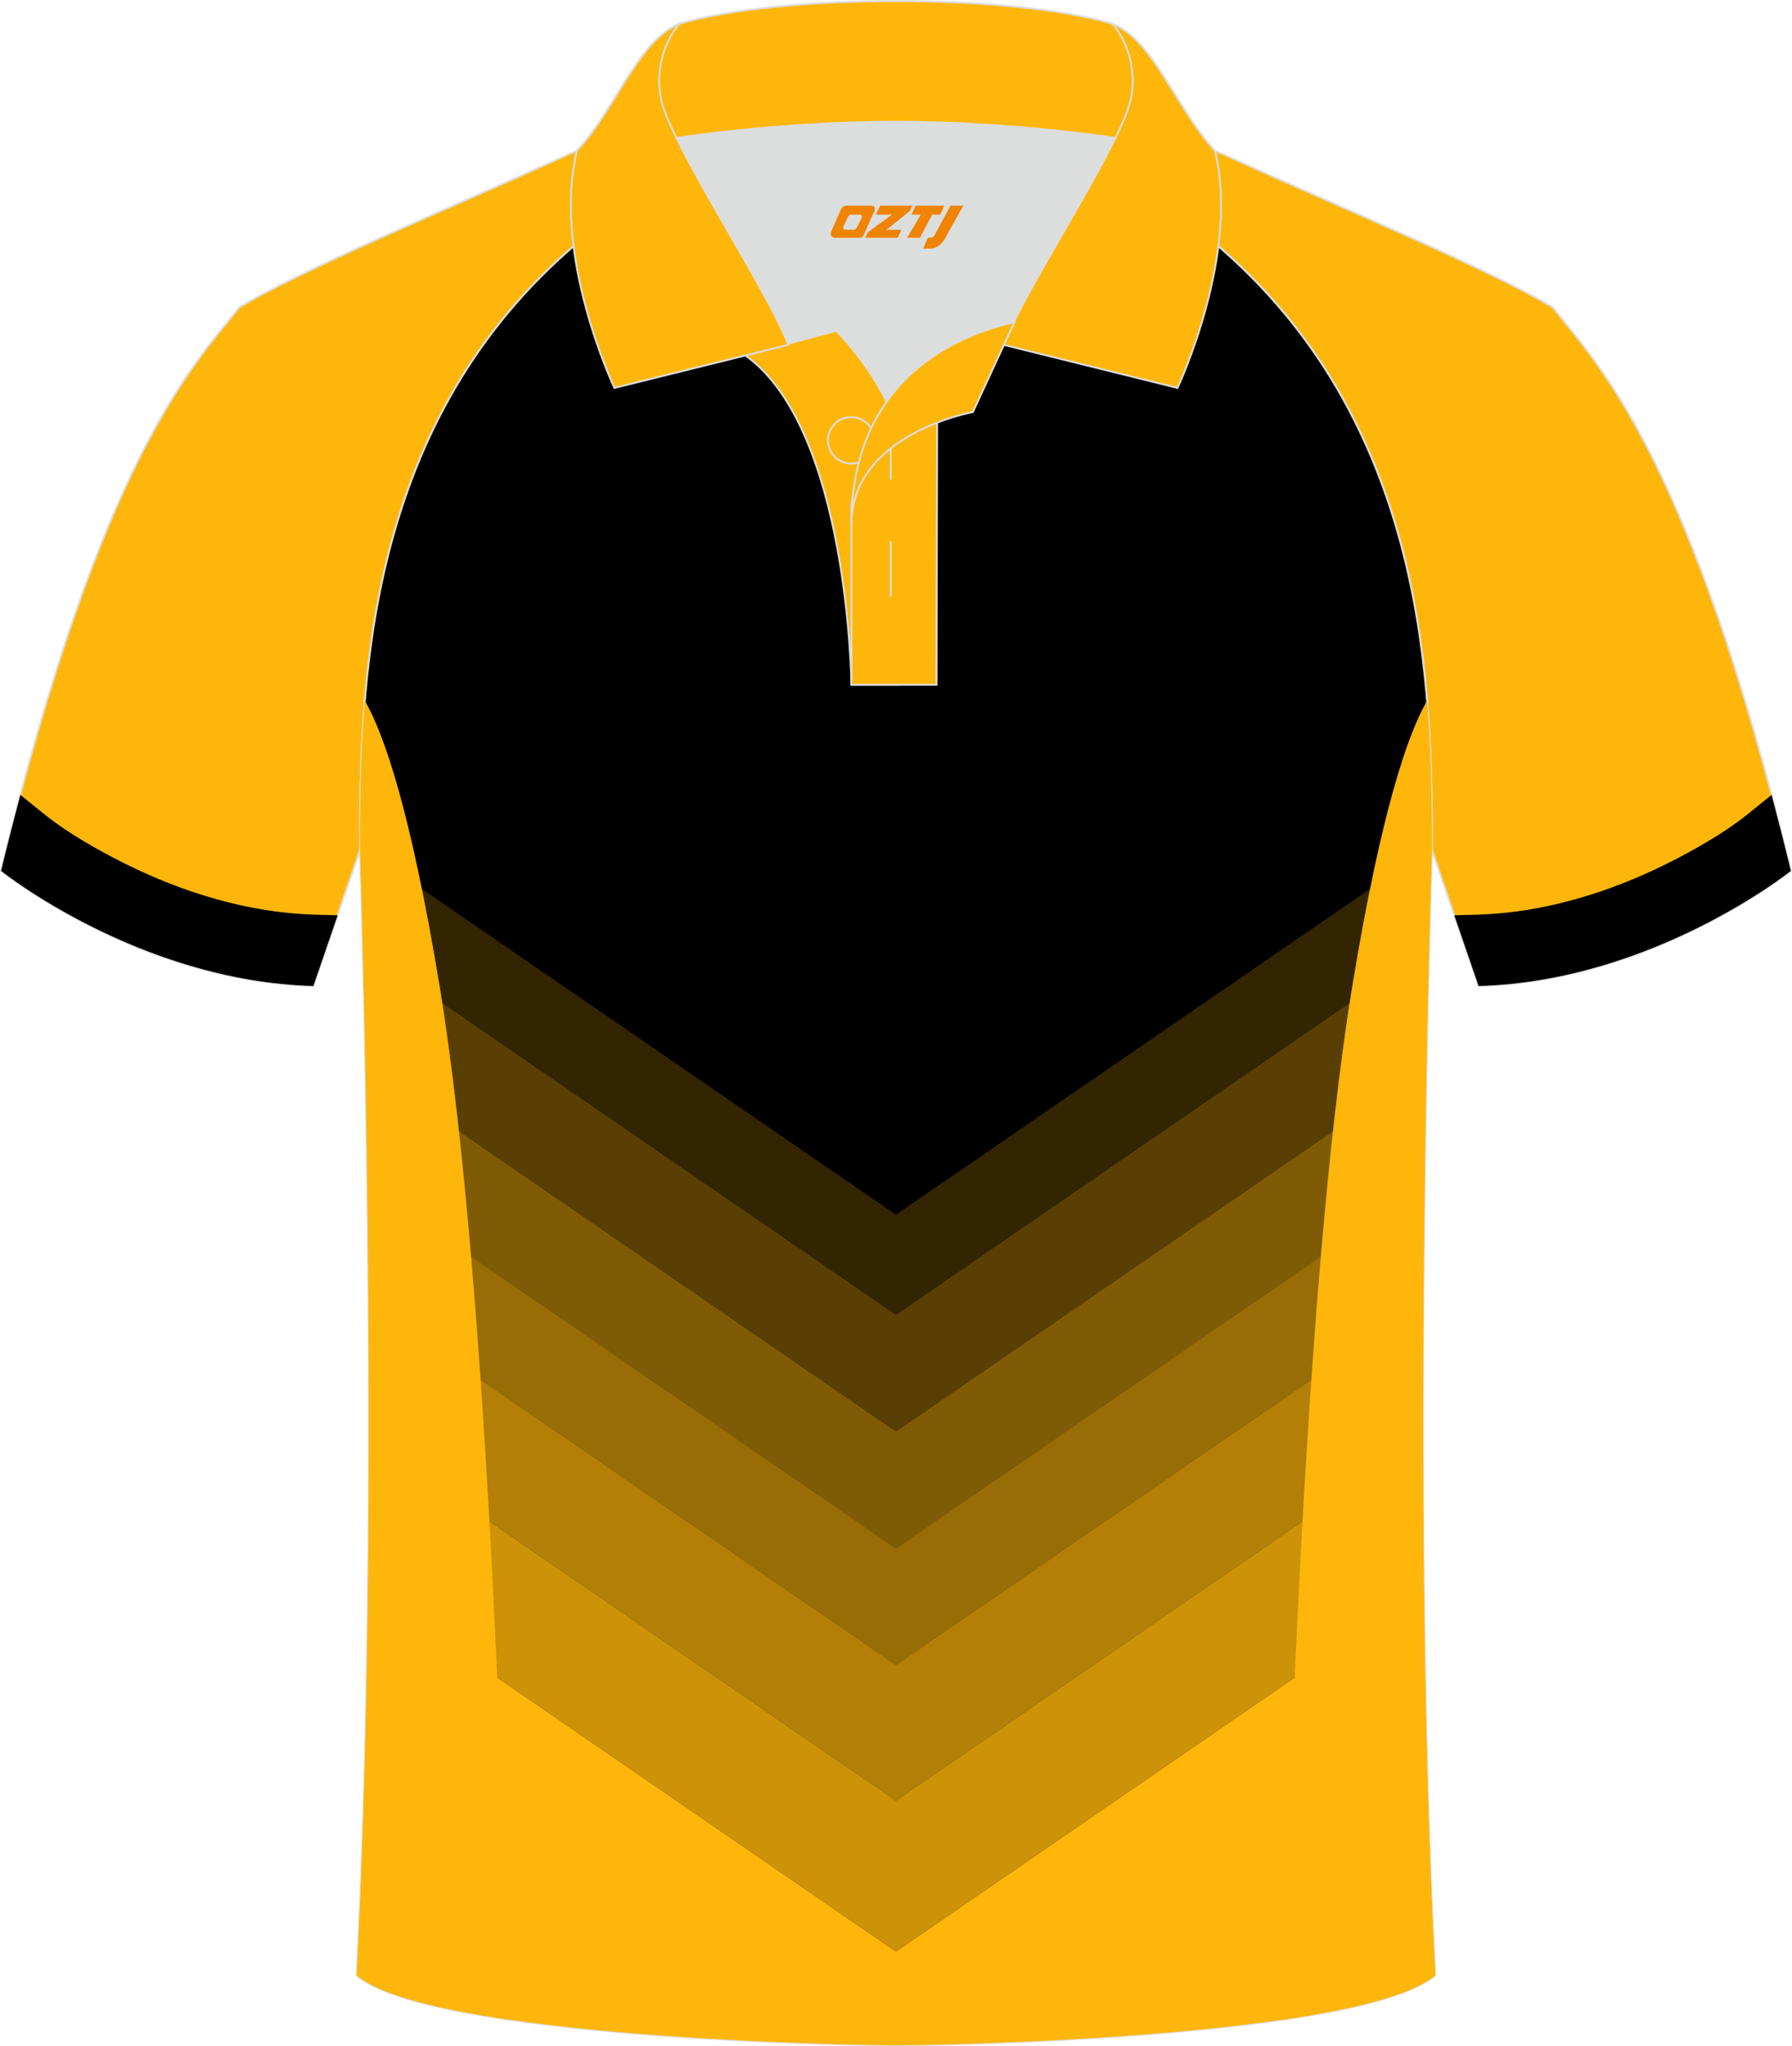 <?xml version="1.0" encoding="utf-8"?>
<!-- Generator: Adobe Illustrator 24.0.1, SVG Export Plug-In . SVG Version: 6.00 Build 0)  -->
<svg xmlns="http://www.w3.org/2000/svg" xmlns:xlink="http://www.w3.org/1999/xlink" version="1.1" id="图层_1" x="0px" y="0px" width="379.8px" height="433.5px" viewBox="0 0 379.96 433.64" enable-background="new 0 0 379.96 433.64" xml:space="preserve">
<g>
	
		<path fill-rule="evenodd" clip-rule="evenodd" fill="#FFB60A" stroke="#DCDDDD" stroke-width="0.4" stroke-miterlimit="22.926" d="   M246.77,27.82c4.33,1.37,9.2,3.29,15.06,5.95c21.95,10.02,53.7,23.08,67.38,31.34c10.24,12.8,29.36,32.42,50.52,119.44   c0,0-29.19,23.38-66.21,24.4c0,0-7.17-20.82-9.9-28.84c0-34.68-1.03-88.85-44.05-126.87c-8.02-7.36-28.69-19.88-41.87-26.31   L246.77,27.82z"/>
	<g>
		<path fill-rule="evenodd" clip-rule="evenodd" d="M370.28,172.75c-4.72,3.78-11.26,7.48-16.62,10.16    c-12.53,6.27-26.48,10.54-40.56,10.92l-4.74,0.13c2.63,7.64,5.15,14.98,5.15,14.98c37.02-1.02,66.21-24.4,66.21-24.4    c-1.37-5.64-2.74-11-4.09-16.09L370.28,172.75z"/>
	</g>
	
		<path fill-rule="evenodd" clip-rule="evenodd" fill="#FFB60A" stroke="#DCDDDD" stroke-width="0.4" stroke-miterlimit="22.926" d="   M133.17,27.82c-4.33,1.37-9.2,3.29-15.06,5.95C96.17,43.79,64.42,56.86,50.74,65.11C40.5,77.91,21.38,97.53,0.22,184.55   c0,0,29.19,23.38,66.21,24.4c0,0,7.17-20.82,9.9-28.84c0-34.68,1.03-88.85,44.05-126.87c8.02-7.36,28.69-19.88,41.87-26.31   L133.17,27.82z"/>
	<g>
		<path fill-rule="evenodd" clip-rule="evenodd" d="M9.67,172.75c4.72,3.78,11.26,7.48,16.62,10.16    c12.53,6.27,26.49,10.54,40.56,10.92l4.74,0.13c-2.63,7.64-5.15,14.98-5.15,14.98c-37.02-1.02-66.21-24.4-66.21-24.4    c1.37-5.64,2.74-11,4.09-16.09L9.67,172.75z"/>
	</g>
	<path fill-rule="evenodd" clip-rule="evenodd" stroke="#DCDDDD" stroke-width="0.4" stroke-miterlimit="22.926" d="   M76.33,180.12c0,0.08,4.68,137.18-0.7,238.51c15.6,13.14,104.62,14.84,114.34,14.81c9.72,0.03,98.74-1.67,114.34-14.82   c-5.38-101.35-0.7-238.49-0.7-238.51l0,0c0-34.68-1.03-88.85-44.05-126.87c-7.66-7.03-26.88-18.77-40.06-25.42l-59.04-0.01   c-13.19,6.64-32.42,18.39-40.08,25.43C77.36,91.27,76.33,145.44,76.33,180.12L76.33,180.12z"/>
	<path opacity="0.2" fill-rule="evenodd" clip-rule="evenodd" fill="#FFB60A" enable-background="new    " d="M189.97,257.41   L76.33,179.35v0.77l0,0c0,0.02,0.26,7.76,0.59,20.88l113.05,77.65L303.02,201c0.33-13.15,0.59-20.89,0.59-20.89l0,0v-0.76   L189.97,257.41z"/>
	<path opacity="0.35" fill-rule="evenodd" clip-rule="evenodd" fill="#FFB60A" enable-background="new    " d="M189.97,278.65   L76.93,201c0.17,6.96,0.37,15.45,0.55,25.11l112.49,77.27l112.49-77.27c0.18-9.66,0.38-18.14,0.55-25.11L189.97,278.65z"/>
	<path opacity="0.5" fill-rule="evenodd" clip-rule="evenodd" fill="#FFB60A" enable-background="new    " d="M189.97,303.38   L77.48,226.11c0.15,7.65,0.28,16.05,0.4,25.01l112.09,77l112.09-77c0.12-8.96,0.26-17.35,0.4-25.01L189.97,303.38z"/>
	<path opacity="0.6" fill-rule="evenodd" clip-rule="evenodd" fill="#FFB60A" enable-background="new    " d="M189.97,328.12   l-112.09-77c0.1,7.9,0.19,16.24,0.25,24.9l111.84,76.83l111.84-76.83c0.06-8.66,0.15-17,0.25-24.9L189.97,328.12z"/>
	<path opacity="0.7" fill-rule="evenodd" clip-rule="evenodd" fill="#FFB60A" enable-background="new    " d="M189.97,352.85   L78.13,276.02c0.06,9.28,0.1,18.94,0.09,28.82l111.75,76.76l111.75-76.76c-0.01-9.88,0.03-19.53,0.09-28.82L189.97,352.85z"/>
	<path opacity="0.8" fill-rule="evenodd" clip-rule="evenodd" fill="#FFB60A" enable-background="new    " d="M189.97,381.6   L78.22,304.84c-0.01,10.42-0.07,21.09-0.19,31.84l111.94,76.89l111.94-76.89c-0.12-10.76-0.18-21.42-0.19-31.84L189.97,381.6z"/>
	<path fill-rule="evenodd" clip-rule="evenodd" fill="#FFB60A" d="M189.97,413.57l111.94-76.89c0.31,27.72,1.02,56,2.4,81.93   c-15.6,13.15-104.62,14.85-114.34,14.82c-9.72,0.03-98.74-1.67-114.34-14.81c1.38-25.94,2.09-54.22,2.4-81.94L189.97,413.57z"/>
	<path fill-rule="evenodd" clip-rule="evenodd" fill="#FFB60A" d="M77.36,148.49c4.07,7.06,9.73,23.35,15.85,60.45   C103.85,273.46,107.27,400.3,107.9,428c-14.91-2.18-27.3-5.2-32.27-9.38c5.38-101.33,0.7-238.43,0.7-238.51l0,0   C76.33,170.76,76.41,159.99,77.36,148.49z"/>
	<path fill-rule="evenodd" clip-rule="evenodd" fill="#FFB60A" d="M302.58,148.49c-4.07,7.06-9.73,23.35-15.85,60.46   C276.1,273.46,272.68,400.29,272.05,428c14.91-2.18,27.3-5.2,32.27-9.38c-5.38-101.35-0.7-238.49-0.7-238.51l0,0   C303.61,170.75,303.53,159.98,302.58,148.49z"/>
	<g>
		<g>
			<path fill-rule="evenodd" clip-rule="evenodd" fill="#DCDDDD" d="M187.99,85.11c6.44-9.11,16.35-14.37,26.94-16.84     c5.24-10.64,16.09-27.82,21.62-39.14c-26.77-6.51-66.39-6.51-93.16,0c6.43,13.14,20,34.17,23.66,43.71l10.22-2.75     C177.27,70.09,183.27,75.76,187.99,85.11z"/>
			
				<path fill-rule="evenodd" clip-rule="evenodd" fill="#FFB60A" stroke="#DCDDDD" stroke-width="0.4" stroke-miterlimit="22.926" d="     M158.01,75.28l19.26-5.19c0,0,11.75,11.1,15.3,27.84s-1.86,47.18-1.86,47.18h-10.18C180.53,145.1,180,90.85,158.01,75.28z"/>
			
				<path fill-rule="evenodd" clip-rule="evenodd" fill="#FFB60A" stroke="#DCDDDD" stroke-width="0.4" stroke-miterlimit="22.926" d="     M180.53,107.56v37.54h18.04l0.14-60.77C189.87,87.24,181.02,98.77,180.53,107.56z"/>
			
				<path fill-rule="evenodd" clip-rule="evenodd" fill="#FFB60A" stroke="#DCDDDD" stroke-width="0.4" stroke-miterlimit="22.926" d="     M122.05,33.11c13.39-3.26,40.91-7.33,67.92-7.33c27,0,54.53,4.07,67.92,7.33l-0.28-1.2c-8.22-8.78-12.93-23.33-21.69-26.89     c-10.94-3.21-28.44-4.82-45.95-4.82s-35.01,1.61-45.95,4.82c-8.77,3.57-13.47,18.11-21.69,26.89L122.05,33.11z"/>
			
				<path fill-rule="evenodd" clip-rule="evenodd" fill="#FFB60A" stroke="#DCDDDD" stroke-width="0.4" stroke-miterlimit="22.926" d="     M144.02,5.02c0,0-5.58,6.05-3.94,15.53c1.63,9.49,22.57,40.53,27.06,52.51l-36.86,9.13c0,0-13.39-28.22-7.95-50.28     C130.56,23.14,135.26,8.59,144.02,5.02z"/>
			
				<path fill-rule="evenodd" clip-rule="evenodd" fill="#FFB60A" stroke="#DCDDDD" stroke-width="0.4" stroke-miterlimit="22.926" d="     M235.92,5.02c0,0,5.58,6.05,3.94,15.53c-1.63,9.49-22.57,40.53-27.06,52.51l36.86,9.13c0,0,13.39-28.22,7.95-50.28     C249.39,23.14,244.68,8.59,235.92,5.02z"/>
			
				<path fill-rule="evenodd" clip-rule="evenodd" fill="#FFB60A" stroke="#DCDDDD" stroke-width="0.4" stroke-miterlimit="22.926" d="     M180.48,98.23c2.72,0,4.93-2.21,4.93-4.93s-2.21-4.93-4.93-4.93c-2.72,0-4.93,2.21-4.93,4.93S177.77,98.23,180.48,98.23z"/>
			
				<line fill="none" stroke="#DCDDDD" stroke-width="0.4" stroke-miterlimit="22.926" x1="188.87" y1="114.63" x2="188.87" y2="126.38"/>
			
				<line fill="none" stroke="#DCDDDD" stroke-width="0.4" stroke-miterlimit="22.926" x1="188.87" y1="89.87" x2="188.87" y2="101.63"/>
			
				<path fill-rule="evenodd" clip-rule="evenodd" fill="#FFB60A" stroke="#DCDDDD" stroke-width="0.4" stroke-miterlimit="22.926" d="     M215.09,68.24l-8.81,19.07c0,0-25.75,4.58-25.75,23.82C180.53,84.95,196.81,72.44,215.09,68.24z"/>
		</g>
		
	</g>
</g>
<g>
	<path fill="#F08300" d="M201.54,43.57l-3.4,6.3c-0.2,0.3-0.5,0.5-0.8,0.5h-0.6l-1,2.3h1.2c2,0.1,3.2-1.5,3.9-3L204.24,43.57h-2.5L201.54,43.57z"/>
	<polygon fill="#F08300" points="194.34,43.57 ,200.24,43.57 ,199.34,45.47 ,197.64,45.47 ,195.04,50.37 ,192.34,50.37 ,195.24,45.47 ,193.24,45.47 ,194.14,43.57"/>
	<polygon fill="#F08300" points="188.34,48.67 ,187.84,48.67 ,188.34,48.37 ,192.94,44.67 ,193.44,43.57 ,186.64,43.57 ,186.34,44.17 ,185.74,45.47 ,188.54,45.47 ,189.14,45.47 ,184.04,49.17    ,183.44,50.37 ,190.04,50.37 ,190.34,50.37 ,191.14,48.67"/>
	<path fill="#F08300" d="M184.84,43.57H179.54C179.04,43.57,178.54,43.87,178.34,44.27L176.24,49.07C175.94,49.67,176.34,50.37,177.04,50.37h5.2c0.4,0,0.7-0.2,0.9-0.6L185.44,44.57C185.64,44.07,185.34,43.57,184.84,43.57z M182.74,46.07L181.64,48.27C181.44,48.57,181.14,48.67,181.04,48.67l-1.8,0C179.04,48.67,178.64,48.57,178.84,47.97l1-2.1c0.1-0.3,0.4-0.4,0.7-0.4h1.9   C182.64,45.47,182.84,45.77,182.74,46.07z"/>
</g>
</svg>